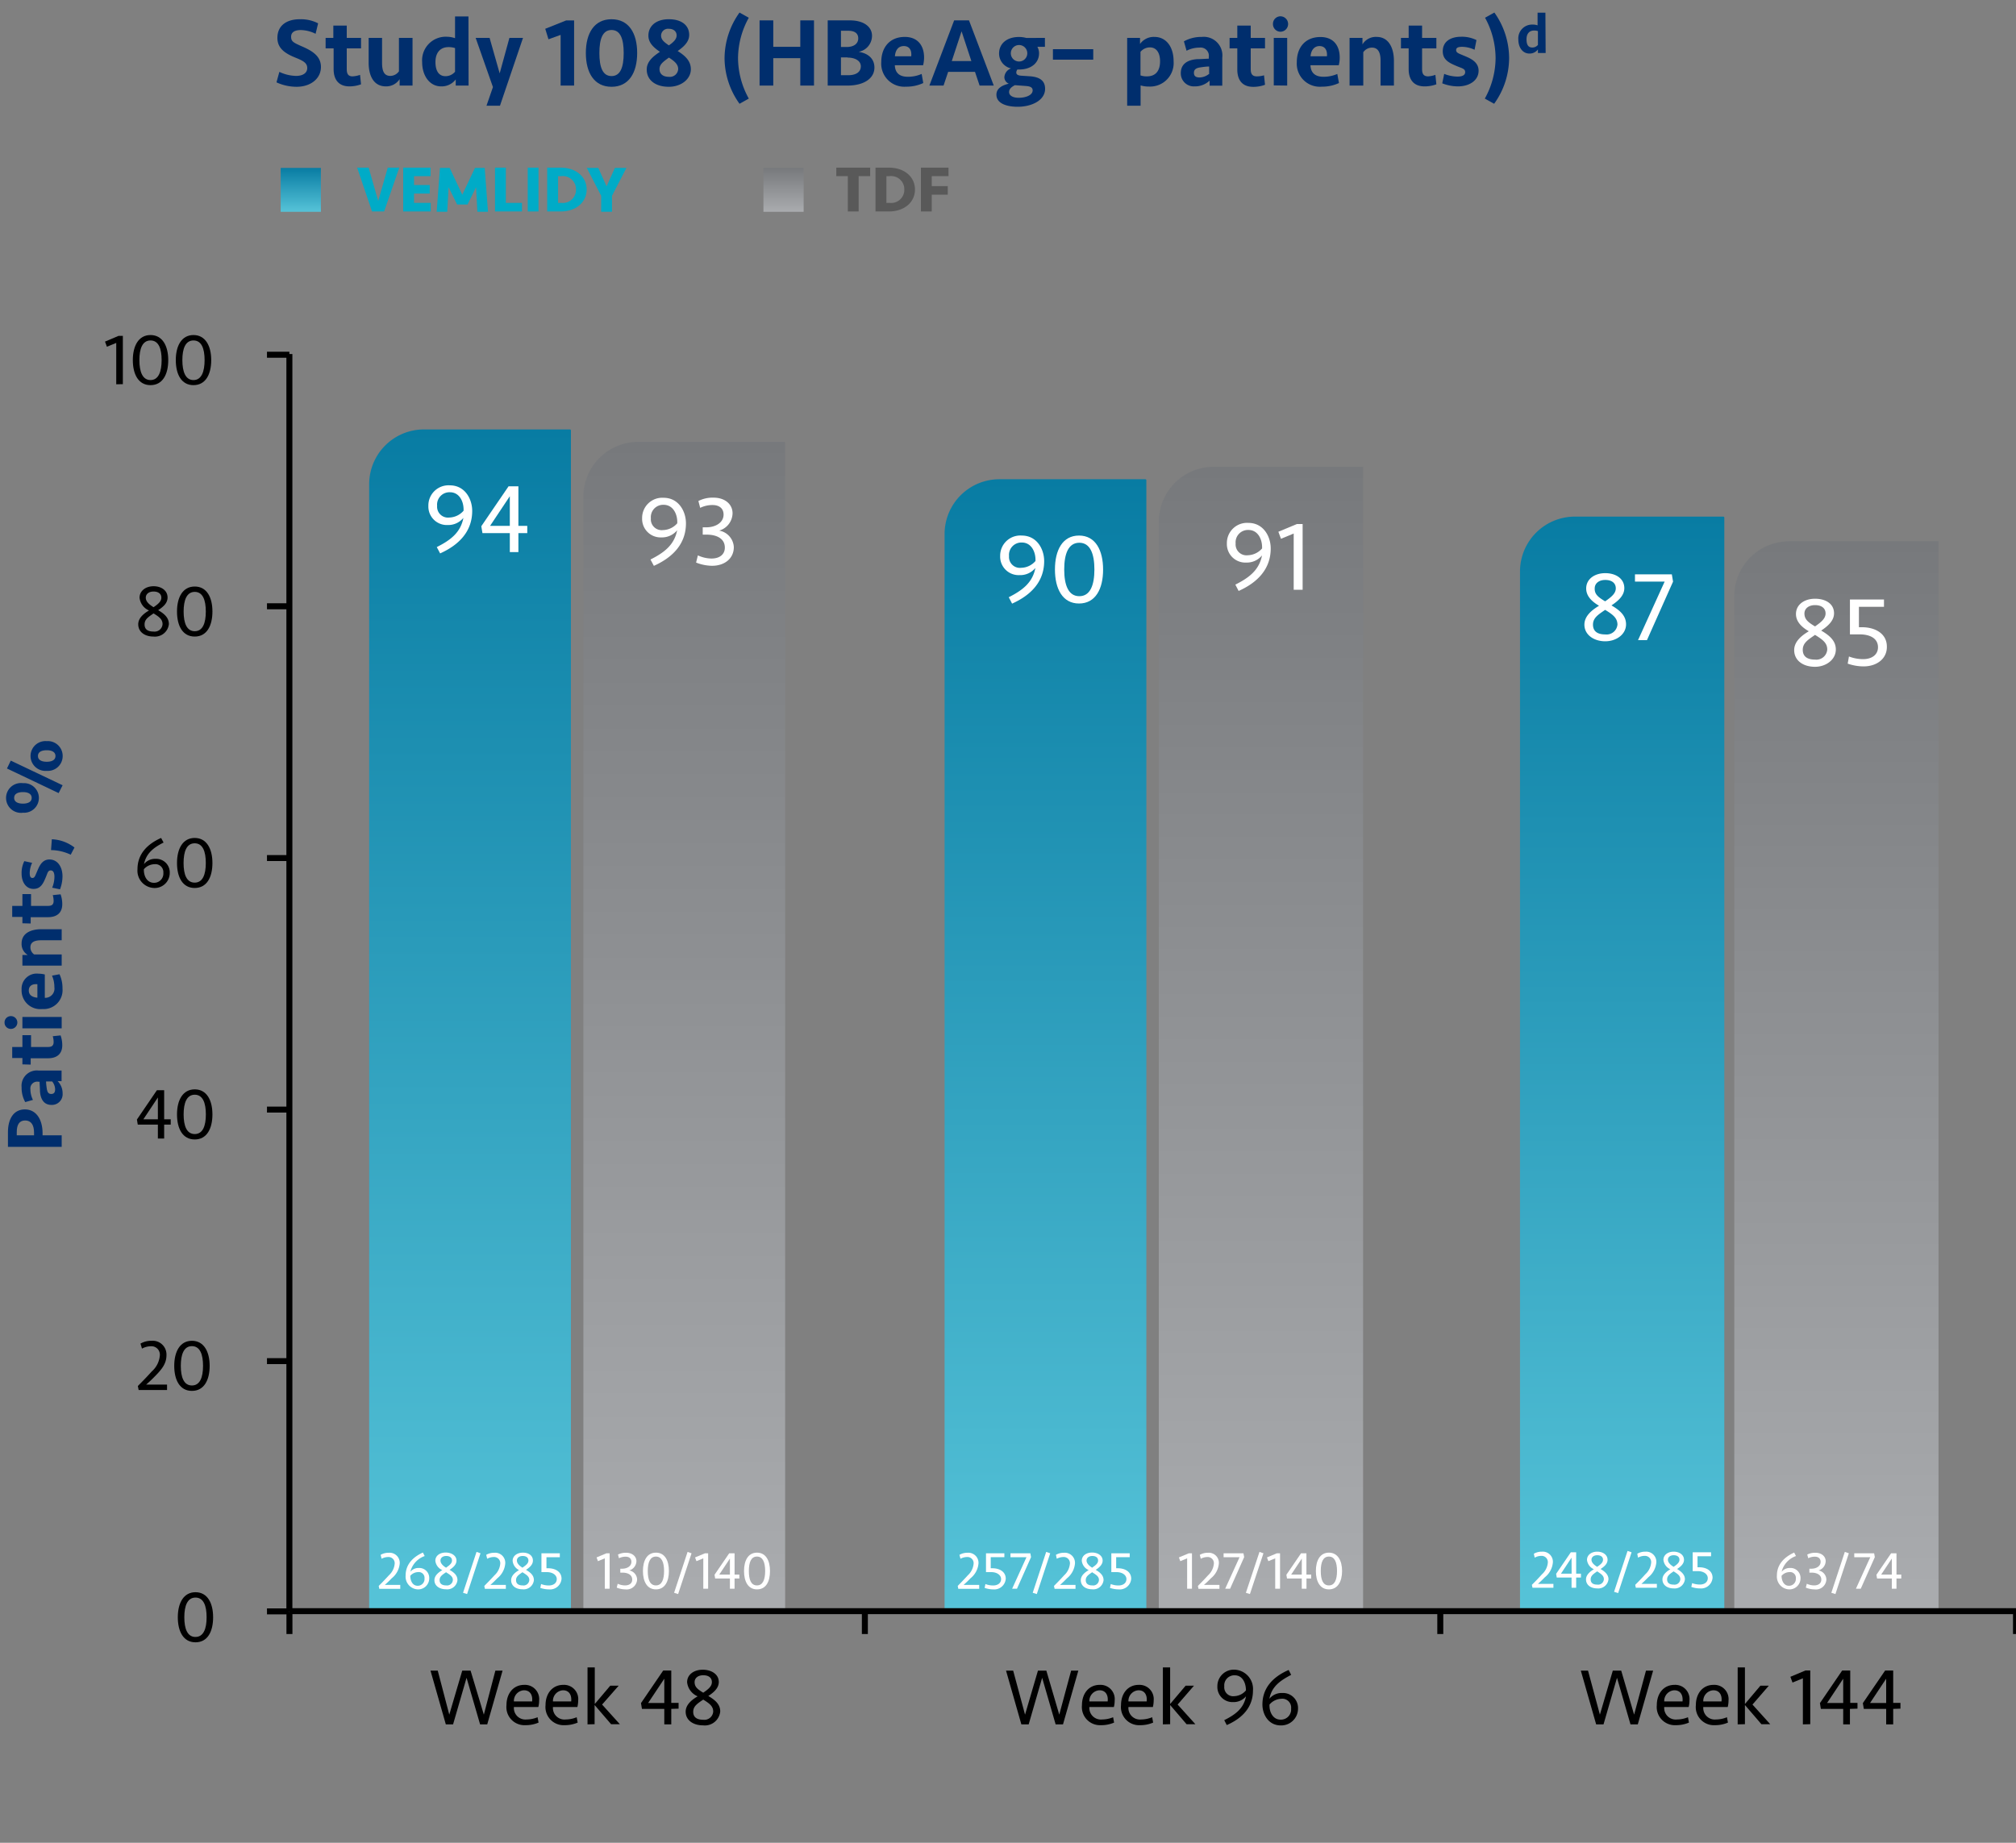 <svg id="Layer_1" data-name="Layer 1" xmlns="http://www.w3.org/2000/svg" xmlns:xlink="http://www.w3.org/1999/xlink" viewBox="0 0 350 320"><rect x="0" y="0" width="350" height="320" fill="#808080" stroke="none"/><defs><style>.cls-1{fill:url(#New_Gradient_Swatch_2);}.cls-2{fill:url(#New_Gradient_Swatch_2-2);}.cls-3{fill:url(#New_Gradient_Swatch_2-3);}.cls-4{fill:url(#New_Gradient_Swatch_1);}.cls-5{fill:url(#New_Gradient_Swatch_1-2);}.cls-6{fill:url(#New_Gradient_Swatch_1-3);}.cls-7{fill:none;stroke:#000;stroke-linejoin:round;stroke-width:1.04px;}.cls-8{fill:#fff;}.cls-9{fill:#002e6d;}.cls-10{fill:#00abc7;}.cls-11{fill:url(#New_Gradient_Swatch_2-4);}.cls-12{fill:url(#New_Gradient_Swatch_1-4);}.cls-13{fill:#595959;}</style><linearGradient id="New_Gradient_Swatch_2" x1="281.62" y1="279.78" x2="281.62" y2="89.71" gradientUnits="userSpaceOnUse"><stop offset="0" stop-color="#56c3d8"/><stop offset="1" stop-color="#087ca3"/></linearGradient><linearGradient id="New_Gradient_Swatch_2-2" x1="181.5" y1="279.78" x2="181.5" y2="83.22" xlink:href="#New_Gradient_Swatch_2"/><linearGradient id="New_Gradient_Swatch_2-3" x1="81.6" y1="279.78" x2="81.6" y2="74.57" xlink:href="#New_Gradient_Swatch_2"/><linearGradient id="New_Gradient_Swatch_1" x1="318.82" y1="279.78" x2="318.82" y2="94.03" gradientUnits="userSpaceOnUse"><stop offset="0" stop-color="#aaacaf"/><stop offset="1" stop-color="#77797c"/></linearGradient><linearGradient id="New_Gradient_Swatch_1-2" x1="218.91" y1="279.78" x2="218.91" y2="81.06" xlink:href="#New_Gradient_Swatch_1"/><linearGradient id="New_Gradient_Swatch_1-3" x1="118.79" y1="279.78" x2="118.79" y2="76.73" xlink:href="#New_Gradient_Swatch_1"/><linearGradient id="New_Gradient_Swatch_2-4" x1="52.23" y1="36.78" x2="52.23" y2="29.16" xlink:href="#New_Gradient_Swatch_2"/><linearGradient id="New_Gradient_Swatch_1-4" x1="136.03" y1="36.78" x2="136.03" y2="29.16" xlink:href="#New_Gradient_Swatch_1"/></defs><path class="cls-1" d="M273.42,89.71h25.76a.17.17,0,0,1,.18.17V279.61a.18.18,0,0,1-.18.17H264.06a.18.18,0,0,1-.17-.17V99.23A9.53,9.53,0,0,1,273.42,89.71Z"/><path class="cls-2" d="M173.51,83.22h25.34a.18.18,0,0,1,.17.17V279.61a.18.18,0,0,1-.17.17H164.16a.18.18,0,0,1-.17-.17V92.74A9.52,9.52,0,0,1,173.51,83.22Z"/><path class="cls-3" d="M73.61,74.57H98.94a.18.18,0,0,1,.18.17V279.61a.18.18,0,0,1-.18.17H64.26a.17.17,0,0,1-.17-.17V84.09A9.52,9.52,0,0,1,73.61,74.57Z"/><path class="cls-4" d="M310.61,94h25.94V279.78H301.09V103.55A9.52,9.52,0,0,1,310.61,94Z"/><path class="cls-5" d="M210.71,81.06h25.94V279.78H201.18V90.58A9.53,9.53,0,0,1,210.71,81.06Z"/><path class="cls-6" d="M110.8,76.73h25.34a.18.18,0,0,1,.17.17V279.61a.17.17,0,0,1-.17.17H101.45a.16.16,0,0,1-.17-.17V86.26A9.53,9.53,0,0,1,110.8,76.73Z"/><line class="cls-7" x1="50.24" y1="279.78" x2="50.24" y2="61.48"/><path class="cls-7" d="M46.35,61.6h3.89m-3.89,43.68h3.89M46.35,149h3.89m-3.89,43.68h3.89m-3.89,43.68h3.89m-3.89,43.46h3.89"/><line class="cls-7" x1="50.24" y1="279.78" x2="350" y2="279.78"/><path class="cls-7" d="M350,280v3.75M250.05,280v3.75M150.15,280v3.75M50.25,280v3.75"/><path class="cls-8" d="M75.83,95c2.31-1.16,4.13-2.48,4.62-5.07a3.38,3.38,0,0,1-2.72,1.24,3.21,3.21,0,0,1-3.36-3.33,3.5,3.5,0,0,1,3.72-3.56c2.62,0,3.89,2.35,3.89,4.44,0,3.53-2.25,5.89-5.57,7.38ZM78,89.87a3.4,3.4,0,0,0,2.48-1.18c.07-1.58-.72-3.21-2.36-3.21a2.15,2.15,0,0,0-2.23,2.35A1.89,1.89,0,0,0,78,89.87Z"/><path class="cls-8" d="M90,92.58v3.29H88.51V92.58H83.76l-.2-1.2,4.73-6.93H90v6.87h1.54v1.26Zm-1.49-6.41-3.43,5.15h3.43Z"/><path class="cls-8" d="M175.13,103.71c2.31-1.17,4.13-2.49,4.62-5.08A3.38,3.38,0,0,1,177,99.87a3.21,3.21,0,0,1-3.36-3.33A3.5,3.5,0,0,1,177.39,93c2.62,0,3.89,2.35,3.89,4.44,0,3.53-2.25,5.89-5.57,7.38Zm2.16-5.11a3.36,3.36,0,0,0,2.48-1.18c.07-1.58-.72-3.21-2.36-3.21a2.15,2.15,0,0,0-2.23,2.35A1.89,1.89,0,0,0,177.29,98.6Z"/><path class="cls-8" d="M187.33,104.8c-2.86,0-4.18-2.55-4.18-5.91S184.47,93,187.33,93s4.18,2.55,4.18,5.91S190.19,104.8,187.33,104.8ZM190,98.89c0-2.71-.72-4.64-2.62-4.64s-2.62,1.93-2.62,4.64.72,4.64,2.62,4.64S190,101.6,190,98.89Z"/><path class="cls-8" d="M282,102.13c0,1.31-1.08,2.23-2.23,3,1.44.84,2.53,1.76,2.53,3.29,0,1.74-1.69,2.94-3.61,2.94s-3.62-1.08-3.62-2.89c0-1.53,1.36-2.57,2.54-3.28-1.23-.72-2.23-1.66-2.23-3,0-1.65,1.48-2.66,3.31-2.66S282,100.47,282,102.13Zm-3.31,3.76c-1.18.82-2.13,1.38-2.13,2.58s.84,1.7,2.13,1.7a1.89,1.89,0,0,0,2.12-1.75C280.77,107.29,280,106.71,278.65,105.89Zm0-1.48c1-.7,1.83-1.33,1.83-2.24s-.68-1.46-1.83-1.46-1.83.64-1.83,1.46C276.82,103.18,277.45,103.69,278.65,104.41Z"/><path class="cls-8" d="M290.46,101l-4.53,10.16h-1.55L289,101h-5.15V99.74h6.4Z"/><path class="cls-8" d="M112.93,97.16c2.32-1.17,4.13-2.49,4.63-5.08a3.39,3.39,0,0,1-2.72,1.24A3.21,3.21,0,0,1,111.48,90a3.5,3.5,0,0,1,3.72-3.56c2.62,0,3.89,2.35,3.89,4.44,0,3.53-2.25,5.89-5.57,7.38Zm2.16-5.11a3.39,3.39,0,0,0,2.49-1.18c.07-1.58-.72-3.21-2.37-3.21A2.14,2.14,0,0,0,113,90,1.88,1.88,0,0,0,115.09,92.05Z"/><path class="cls-8" d="M123.61,98.25a7.76,7.76,0,0,1-2.76-.56l.31-1.25a5.73,5.73,0,0,0,2.35.55c1.54,0,2.33-.81,2.33-1.89,0-1.63-1.49-2.26-3.17-2.26H122V91.57h.62c1.64,0,3-.84,3-2.21,0-1.08-.76-1.66-1.92-1.66a4.81,4.81,0,0,0-2.14.49L121.25,87a5.37,5.37,0,0,1,2.64-.58c1.92,0,3.29,1.1,3.29,2.72a3.2,3.2,0,0,1-2.32,3A3.07,3.07,0,0,1,127.4,95C127.4,97,125.79,98.25,123.61,98.25Z"/><path class="cls-8" d="M214.47,101.52c2.31-1.16,4.13-2.48,4.63-5.07a3.41,3.41,0,0,1-2.73,1.24A3.21,3.21,0,0,1,213,94.36a3.5,3.5,0,0,1,3.72-3.56c2.62,0,3.89,2.34,3.89,4.44,0,3.53-2.24,5.89-5.57,7.38Zm2.16-5.1a3.4,3.4,0,0,0,2.48-1.18c.07-1.58-.72-3.21-2.36-3.21a2.15,2.15,0,0,0-2.23,2.35A1.89,1.89,0,0,0,216.63,96.42Z"/><path class="cls-8" d="M224.6,102.41V92.65l-2.21.91-.45-1.22L225.15,91h1v11.41Z"/><path class="cls-8" d="M318.41,106.5c0,1.3-1.08,2.23-2.23,3,1.44.84,2.54,1.77,2.54,3.29,0,1.75-1.7,3-3.61,3-2.06,0-3.62-1.08-3.62-2.9,0-1.52,1.35-2.57,2.54-3.27-1.24-.72-2.23-1.66-2.23-3,0-1.64,1.47-2.65,3.31-2.65S318.41,104.84,318.41,106.5Zm-3.3,3.75c-1.19.83-2.13,1.39-2.13,2.59s.84,1.7,2.13,1.7a1.89,1.89,0,0,0,2.12-1.75C317.23,111.66,316.46,111.08,315.11,110.25Zm0-1.47c1-.7,1.83-1.34,1.83-2.25s-.69-1.45-1.83-1.45-1.84.63-1.84,1.45C313.27,107.55,313.91,108.06,315.11,108.78Z"/><path class="cls-8" d="M323.54,115.72a8.41,8.41,0,0,1-2.76-.48L321,114a6.83,6.83,0,0,0,2.47.46c1.49,0,2.57-.76,2.57-2.06,0-1.52-1.34-2.24-3.19-2.24h-1.68V104.1h5.91v1.27h-4.35v3.55h.55c2.21,0,4.3,1.06,4.3,3.37C327.62,114.35,325.87,115.72,323.54,115.72Z"/><path d="M33.94,285.19c-2.1,0-3.07-1.88-3.07-4.35s1-4.35,3.07-4.35S37,278.37,37,280.84,36.05,285.19,33.94,285.19Zm1.93-4.35c0-2-.53-3.42-1.93-3.42S32,278.85,32,280.84s.53,3.42,1.93,3.42S35.87,282.83,35.87,280.84Z"/><path d="M24.39,233.32a3.71,3.71,0,0,1,1.92-.49,2.39,2.39,0,0,1,2.59,2.5c0,1.41-.74,2.37-1.89,3.55-.64.66-1,1-1.64,1.56H29v.94H24.07l-.14-.7c.95-.94,1.72-1.75,2.41-2.52a4.16,4.16,0,0,0,1.41-2.78,1.46,1.46,0,0,0-1.55-1.6,3.29,3.29,0,0,0-1.55.41Z"/><path d="M33.32,241.53c-2.1,0-3.07-1.88-3.07-4.35s1-4.35,3.07-4.35,3.08,1.88,3.08,4.35S35.43,241.53,33.32,241.53Zm1.93-4.35c0-2-.53-3.42-1.93-3.42s-1.93,1.43-1.93,3.42.53,3.41,1.93,3.41S35.25,239.17,35.25,237.18Z"/><path d="M28.5,195.29v2.42H27.41v-2.42H23.92l-.15-.88,3.47-5.09H28.5v5.05h1.14v.92Zm-1.09-4.71-2.52,3.79h2.52Z"/><path d="M33.81,197.87c-2.11,0-3.08-1.88-3.08-4.35s1-4.35,3.08-4.35,3.07,1.88,3.07,4.35S35.91,197.87,33.81,197.87Zm1.93-4.35c0-2-.53-3.42-1.93-3.42s-1.93,1.43-1.93,3.42.53,3.41,1.93,3.41S35.74,195.51,35.74,193.52Z"/><path d="M28.4,146.31c-1.7.86-3,1.83-3.4,3.74a2.47,2.47,0,0,1,2-.91,2.35,2.35,0,0,1,2.47,2.44,2.61,2.61,0,0,1-2.74,2.62,3,3,0,0,1-2.86-3.26c0-2.6,1.65-4.34,4.1-5.43Zm-1.59,3.76a2.54,2.54,0,0,0-1.83.87c-.05,1.16.53,2.36,1.74,2.36a1.6,1.6,0,0,0,1.64-1.73A1.39,1.39,0,0,0,26.81,150.07Z"/><path d="M33.8,154.2c-2.1,0-3.07-1.87-3.07-4.34s1-4.35,3.07-4.35,3.08,1.88,3.08,4.35S35.91,154.2,33.8,154.2Zm1.93-4.34c0-2-.53-3.42-1.93-3.42s-1.93,1.42-1.93,3.42.53,3.41,1.93,3.41S35.73,151.85,35.73,149.86Z"/><path d="M29.09,103.76c0,1-.79,1.64-1.63,2.2,1.05.61,1.86,1.29,1.86,2.42a2.43,2.43,0,0,1-2.66,2.16c-1.51,0-2.66-.79-2.66-2.13,0-1.12,1-1.89,1.87-2.4a2.71,2.71,0,0,1-1.64-2.21c0-1.21,1.08-2,2.43-2S29.09,102.54,29.09,103.76Zm-2.43,2.76c-.87.61-1.56,1-1.56,1.91s.62,1.24,1.56,1.24a1.38,1.38,0,0,0,1.56-1.28C28.22,107.56,27.66,107.13,26.66,106.52Zm0-1.08c.77-.52,1.35-1,1.35-1.65s-.5-1.07-1.35-1.07-1.35.46-1.35,1.07S25.78,104.91,26.66,105.44Z"/><path d="M33.81,110.54c-2.11,0-3.08-1.87-3.08-4.35s1-4.34,3.08-4.34,3.07,1.87,3.07,4.34S35.91,110.54,33.81,110.54Zm1.92-4.35c0-2-.53-3.41-1.92-3.41s-1.93,1.42-1.93,3.41.53,3.42,1.93,3.42S35.73,108.19,35.73,106.19Z"/><path d="M20.18,66.73V59.55l-1.62.66-.33-.89,2.36-1h.74v8.39Z"/><path d="M26.13,66.88c-2.1,0-3.07-1.88-3.07-4.35s1-4.35,3.07-4.35,3.08,1.88,3.08,4.35S28.24,66.88,26.13,66.88Zm1.93-4.35c0-2-.53-3.41-1.93-3.41s-1.93,1.42-1.93,3.41S24.73,66,26.13,66,28.06,64.52,28.06,62.53Z"/><path d="M33.59,66.88c-2.1,0-3.07-1.88-3.07-4.35s1-4.35,3.07-4.35,3.08,1.88,3.08,4.35S35.7,66.88,33.59,66.88Zm1.93-4.35c0-2-.53-3.41-1.93-3.41s-1.93,1.42-1.93,3.41S32.19,66,33.59,66,35.52,64.52,35.52,62.53Z"/><path d="M84,297.75,86,290.11h1.25l-2.66,9.33H83.35L81,291.35l-2.34,8.09H77.4l-2.66-9.33H76L78,297.75l2.25-7.64h1.45Z"/><path d="M93.6,295.3a4.54,4.54,0,0,1-.14,1.13H89.22a2,2,0,0,0,2.19,2.16,5.08,5.08,0,0,0,1.92-.39l.17.93a5.6,5.6,0,0,1-2.27.45,3.14,3.14,0,0,1-3.3-3.47c0-2,1.16-3.53,3.08-3.53A2.47,2.47,0,0,1,93.6,295.3Zm-4.38.16h3.16c.13-1-.28-1.94-1.41-1.94A1.84,1.84,0,0,0,89.22,295.46Z"/><path d="M100.38,295.3a5.06,5.06,0,0,1-.14,1.13H96a2,2,0,0,0,2.2,2.16,5.12,5.12,0,0,0,1.92-.39l.17.93a5.63,5.63,0,0,1-2.27.45,3.15,3.15,0,0,1-3.31-3.47c0-2,1.17-3.53,3.08-3.53A2.47,2.47,0,0,1,100.38,295.3Zm-4.39.16h3.17c.12-1-.28-1.94-1.42-1.94A1.85,1.85,0,0,0,96,295.46Z"/><path d="M102,299.44v-9.89h1.26v6.35l2.69-3.18h1.46L104.53,296l3.08,3.41h-1.52l-2.86-3.33v3.33Z"/><path d="M116.54,296.75v2.69h-1.21v-2.69h-3.88l-.17-1,3.86-5.66h1.4v5.62h1.27v1Zm-1.21-5.24-2.81,4.22h2.81Z"/><path d="M124.79,292.08c0,1.06-.88,1.82-1.82,2.43,1.18.69,2.07,1.44,2.07,2.69a2.69,2.69,0,0,1-3,2.41c-1.68,0-3-.88-3-2.37,0-1.24,1.11-2.1,2.08-2.67a3,3,0,0,1-1.83-2.45c0-1.35,1.21-2.17,2.71-2.17S124.79,290.72,124.79,292.08Zm-2.7,3.06c-1,.68-1.74,1.14-1.74,2.12s.69,1.38,1.74,1.38a1.54,1.54,0,0,0,1.73-1.42C123.82,296.29,123.19,295.82,122.09,295.14Zm0-1.2c.85-.58,1.5-1.09,1.5-1.84s-.56-1.19-1.5-1.19-1.5.52-1.5,1.19C120.59,292.93,121.11,293.35,122.09,293.94Z"/><path d="M183.9,297.75l2.06-7.64h1.25l-2.66,9.33h-1.28l-2.34-8.09-2.34,8.09h-1.27l-2.66-9.33h1.24l2.06,7.64,2.24-7.64h1.46Z"/><path d="M193.52,295.3a4.54,4.54,0,0,1-.14,1.13h-4.25a2,2,0,0,0,2.2,2.16,5.08,5.08,0,0,0,1.92-.39l.17.93a5.6,5.6,0,0,1-2.27.45,3.15,3.15,0,0,1-3.31-3.47c0-2,1.17-3.53,3.09-3.53A2.47,2.47,0,0,1,193.52,295.3Zm-4.39.16h3.17c.13-1-.28-1.94-1.42-1.94A1.85,1.85,0,0,0,189.13,295.46Z"/><path d="M200.29,295.3a4.54,4.54,0,0,1-.14,1.13h-4.24a2,2,0,0,0,2.2,2.16,5.12,5.12,0,0,0,1.92-.39l.17.93a5.63,5.63,0,0,1-2.27.45,3.15,3.15,0,0,1-3.31-3.47c0-2,1.16-3.53,3.08-3.53A2.47,2.47,0,0,1,200.29,295.3Zm-4.38.16h3.16c.13-1-.28-1.94-1.41-1.94A1.85,1.85,0,0,0,195.91,295.46Z"/><path d="M201.89,299.44v-9.89h1.26v6.35l2.69-3.18h1.45L204.45,296l3.08,3.41H206l-2.85-3.33v3.33Z"/><path d="M212.54,298.71c1.89-.95,3.38-2,3.78-4.14a2.79,2.79,0,0,1-2.22,1,2.62,2.62,0,0,1-2.75-2.72,2.86,2.86,0,0,1,3-2.91,3.35,3.35,0,0,1,3.18,3.62c0,2.89-1.84,4.82-4.55,6Zm1.77-4.17a2.76,2.76,0,0,0,2-1c0-1.28-.59-2.62-1.94-2.62a1.75,1.75,0,0,0-1.82,1.92A1.55,1.55,0,0,0,214.31,294.54Z"/><path d="M224.16,290.84c-1.89,1-3.37,2-3.78,4.15a2.75,2.75,0,0,1,2.23-1,2.61,2.61,0,0,1,2.74,2.72,2.91,2.91,0,0,1-3,2.91c-2.14,0-3.18-1.92-3.18-3.63,0-2.88,1.84-4.82,4.56-6ZM222.4,295a2.81,2.81,0,0,0-2,1c-.06,1.29.59,2.62,1.93,2.62a1.77,1.77,0,0,0,1.82-1.92A1.54,1.54,0,0,0,222.4,295Z"/><path d="M283.7,297.75l2.06-7.64H287l-2.66,9.33h-1.27l-2.34-8.09-2.34,8.09h-1.28l-2.66-9.33h1.25l2.06,7.64,2.24-7.64h1.46Z"/><path d="M293.31,295.3a4.54,4.54,0,0,1-.14,1.13h-4.24a2,2,0,0,0,2.2,2.16,5.12,5.12,0,0,0,1.92-.39l.17.93a5.63,5.63,0,0,1-2.27.45,3.15,3.15,0,0,1-3.31-3.47c0-2,1.16-3.53,3.08-3.53A2.47,2.47,0,0,1,293.31,295.3Zm-4.38.16h3.17c.12-1-.28-1.94-1.42-1.94A1.85,1.85,0,0,0,288.93,295.46Z"/><path d="M300.09,295.3a4.54,4.54,0,0,1-.14,1.13h-4.24a2,2,0,0,0,2.19,2.16,5.08,5.08,0,0,0,1.92-.39l.17.93a5.6,5.6,0,0,1-2.27.45,3.14,3.14,0,0,1-3.3-3.47c0-2,1.16-3.53,3.08-3.53A2.47,2.47,0,0,1,300.09,295.3Zm-4.38.16h3.16c.13-1-.28-1.94-1.41-1.94A1.84,1.84,0,0,0,295.71,295.46Z"/><path d="M301.68,299.44v-9.89h1.26v6.35l2.69-3.18h1.46L304.25,296l3.08,3.41H305.8l-2.86-3.33v3.33Z"/><path d="M313,299.44v-8l-1.8.74-.37-1,2.62-1.1h.83v9.33Z"/><path d="M321.17,296.75v2.69H320v-2.69h-3.88l-.16-1,3.86-5.66h1.4v5.62h1.26v1ZM320,291.51l-2.8,4.22H320Z"/><path d="M328.68,296.75v2.69h-1.22v-2.69h-3.88l-.17-1,3.87-5.66h1.4v5.62h1.26v1Zm-1.22-5.24-2.8,4.22h2.8Z"/><path class="cls-8" d="M66.08,270a2.78,2.78,0,0,1,1.42-.36,1.76,1.76,0,0,1,1.9,1.83,3.69,3.69,0,0,1-1.39,2.6c-.47.49-.76.76-1.2,1.15h2.68v.68H65.85l-.1-.5c.7-.7,1.26-1.29,1.77-1.85a3.09,3.09,0,0,0,1-2,1.07,1.07,0,0,0-1.13-1.17,2.42,2.42,0,0,0-1.14.3Z"/><path class="cls-8" d="M73.73,270.21a3.89,3.89,0,0,0-2.49,2.73,1.83,1.83,0,0,1,1.47-.66,1.73,1.73,0,0,1,1.81,1.79,1.92,1.92,0,0,1-2,1.93,2.22,2.22,0,0,1-2.1-2.4c0-1.9,1.21-3.18,3-4ZM72.57,273a1.85,1.85,0,0,0-1.34.64c0,.85.39,1.73,1.27,1.73a1.17,1.17,0,0,0,1.2-1.27A1,1,0,0,0,72.57,273Z"/><path class="cls-8" d="M79.25,271c0,.7-.58,1.2-1.2,1.61.78.45,1.37.95,1.37,1.78a1.78,1.78,0,0,1-2,1.59c-1.11,0-2-.59-2-1.57,0-.82.73-1.38,1.37-1.76a2,2,0,0,1-1.21-1.62c0-.89.8-1.43,1.79-1.43S79.25,270.12,79.25,271Zm-1.78,2c-.64.44-1.15.74-1.15,1.39s.46.92,1.15.92a1,1,0,0,0,1.15-.95C78.62,273.8,78.2,273.49,77.47,273.05Zm0-.8c.56-.38,1-.72,1-1.21s-.37-.79-1-.79-1,.35-1,.79S76.82,271.86,77.47,272.25Z"/><path class="cls-8" d="M82.73,269.49l.69.24-2.33,7.08-.7-.22Z"/><path class="cls-8" d="M84.41,270a2.78,2.78,0,0,1,1.42-.36,1.75,1.75,0,0,1,1.89,1.83,3.67,3.67,0,0,1-1.38,2.6c-.47.49-.76.76-1.2,1.15h2.68v.68H84.18l-.1-.5c.69-.7,1.26-1.29,1.77-1.85a3.09,3.09,0,0,0,1-2,1.07,1.07,0,0,0-1.13-1.17,2.42,2.42,0,0,0-1.14.3Z"/><path class="cls-8" d="M92.52,271c0,.7-.58,1.2-1.2,1.61.78.45,1.37.95,1.37,1.78a1.78,1.78,0,0,1-2,1.59c-1.11,0-1.95-.59-1.95-1.57,0-.82.73-1.38,1.37-1.76A2,2,0,0,1,89,271.05c0-.89.8-1.43,1.79-1.43S92.52,270.12,92.52,271Zm-1.78,2c-.64.44-1.15.74-1.15,1.39s.46.92,1.15.92a1,1,0,0,0,1.15-.95C91.89,273.8,91.47,273.49,90.74,273.05Zm0-.8c.56-.38,1-.72,1-1.21s-.37-.79-1-.79-1,.35-1,.79S90.09,271.86,90.74,272.25Z"/><path class="cls-8" d="M95.29,276a4.67,4.67,0,0,1-1.49-.26l.14-.67a3.62,3.62,0,0,0,1.33.25c.81,0,1.39-.41,1.39-1.11S95.94,273,94.94,273H94v-3.27h3.19v.68H94.87v1.92h.3c1.19,0,2.32.57,2.32,1.82A2,2,0,0,1,95.29,276Z"/><path class="cls-8" d="M166.57,270a2.76,2.76,0,0,1,1.41-.36,1.76,1.76,0,0,1,1.9,1.83,3.69,3.69,0,0,1-1.39,2.6c-.47.49-.76.76-1.2,1.15H170v.68h-3.63l-.1-.5c.69-.7,1.25-1.29,1.76-1.85a3.11,3.11,0,0,0,1-2,1.07,1.07,0,0,0-1.14-1.17,2.42,2.42,0,0,0-1.14.3Z"/><path class="cls-8" d="M172.43,276a4.67,4.67,0,0,1-1.49-.26l.14-.67a3.62,3.62,0,0,0,1.33.25c.81,0,1.39-.41,1.39-1.11s-.72-1.21-1.72-1.21h-.9v-3.27h3.19v.68H172v1.92h.29c1.2,0,2.32.57,2.32,1.82A2,2,0,0,1,172.43,276Z"/><path class="cls-8" d="M179,270.4l-2.44,5.48h-.84l2.49-5.47h-2.78v-.68h3.45Z"/><path class="cls-8" d="M181.63,269.49l.7.24L180,276.81l-.71-.22Z"/><path class="cls-8" d="M183.32,270a2.74,2.74,0,0,1,1.41-.36,1.76,1.76,0,0,1,1.9,1.83,3.69,3.69,0,0,1-1.39,2.6c-.47.49-.76.76-1.2,1.15h2.68v.68h-3.63l-.11-.5c.7-.7,1.26-1.29,1.77-1.85a3.11,3.11,0,0,0,1-2,1.07,1.07,0,0,0-1.14-1.17,2.42,2.42,0,0,0-1.14.3Z"/><path class="cls-8" d="M191.43,271c0,.7-.59,1.2-1.2,1.61.77.45,1.36.95,1.36,1.78a1.78,1.78,0,0,1-2,1.59c-1.11,0-1.95-.59-1.95-1.57,0-.82.73-1.38,1.37-1.76a2,2,0,0,1-1.2-1.62c0-.89.79-1.43,1.78-1.43S191.43,270.12,191.43,271Zm-1.79,2c-.63.44-1.14.74-1.14,1.39s.45.92,1.14.92a1,1,0,0,0,1.15-.95C190.79,273.8,190.37,273.49,189.64,273.05Zm0-.8c.57-.38,1-.72,1-1.21s-.37-.79-1-.79-1,.35-1,.79S189,271.86,189.64,272.25Z"/><path class="cls-8" d="M194.19,276a4.72,4.72,0,0,1-1.49-.26l.14-.67a3.62,3.62,0,0,0,1.33.25c.81,0,1.39-.41,1.39-1.11s-.72-1.21-1.72-1.21h-.9v-3.27h3.19v.68h-2.35v1.92h.29c1.2,0,2.32.57,2.32,1.82A2,2,0,0,1,194.19,276Z"/><path class="cls-8" d="M266.29,269.81a2.74,2.74,0,0,1,1.41-.36,1.76,1.76,0,0,1,1.9,1.83,3.69,3.69,0,0,1-1.39,2.61c-.47.48-.76.76-1.2,1.15h2.68v.68h-3.63l-.11-.51c.7-.69,1.26-1.28,1.77-1.85a3.06,3.06,0,0,0,1-2,1.08,1.08,0,0,0-1.14-1.18,2.32,2.32,0,0,0-1.14.31Z"/><path class="cls-8" d="M273.64,273.94v1.78h-.8v-1.78h-2.57l-.11-.64,2.55-3.74h.93v3.71h.83v.67Zm-.8-3.45L271,273.27h1.85Z"/><path class="cls-8" d="M279.09,270.86c0,.7-.59,1.2-1.21,1.6.78.46,1.37,1,1.37,1.78a1.78,1.78,0,0,1-1.95,1.59c-1.11,0-1.95-.58-1.95-1.56,0-.82.73-1.39,1.37-1.77a2,2,0,0,1-1.2-1.62c0-.88.79-1.43,1.78-1.43S279.09,270,279.09,270.86Zm-1.79,2c-.64.45-1.14.75-1.14,1.4s.45.91,1.14.91a1,1,0,0,0,1.15-.94C278.45,273.64,278,273.33,277.3,272.88Zm0-.79c.57-.38,1-.73,1-1.22s-.37-.78-1-.78-1,.34-1,.78S276.65,271.7,277.3,272.09Z"/><path class="cls-8" d="M282.56,269.32l.7.24-2.33,7.08-.71-.22Z"/><path class="cls-8" d="M284.25,269.81a2.74,2.74,0,0,1,1.41-.36,1.76,1.76,0,0,1,1.9,1.83,3.69,3.69,0,0,1-1.39,2.61c-.47.48-.76.76-1.2,1.15h2.68v.68H284l-.11-.51c.7-.69,1.26-1.28,1.77-1.85a3.06,3.06,0,0,0,1-2,1.08,1.08,0,0,0-1.14-1.18,2.32,2.32,0,0,0-1.14.31Z"/><path class="cls-8" d="M292.36,270.86c0,.7-.58,1.2-1.2,1.6.77.46,1.36,1,1.36,1.78a1.78,1.78,0,0,1-1.95,1.59c-1.11,0-1.95-.58-1.95-1.56,0-.82.73-1.39,1.37-1.77a2,2,0,0,1-1.2-1.62c0-.88.79-1.43,1.78-1.43S292.36,270,292.36,270.86Zm-1.79,2c-.64.45-1.14.75-1.14,1.4s.45.91,1.14.91a1,1,0,0,0,1.15-.94C291.72,273.64,291.3,273.33,290.57,272.88Zm0-.79c.57-.38,1-.73,1-1.22s-.37-.78-1-.78-1,.34-1,.78S289.93,271.7,290.57,272.09Z"/><path class="cls-8" d="M295.12,275.83a4.41,4.41,0,0,1-1.49-.26l.14-.66a3.84,3.84,0,0,0,1.33.25c.81,0,1.39-.41,1.39-1.11s-.72-1.22-1.72-1.22h-.9v-3.27h3.19v.69h-2.35v1.91H295c1.2,0,2.32.57,2.32,1.82A2,2,0,0,1,295.12,275.83Z"/><path class="cls-8" d="M105,275.88v-5.27l-1.19.49-.24-.65,1.72-.72h.55v6.15Z"/><path class="cls-8" d="M108.56,276a4,4,0,0,1-1.49-.31l.17-.67a3.09,3.09,0,0,0,1.26.29c.84,0,1.26-.43,1.26-1,0-.87-.8-1.22-1.71-1.22h-.36v-.68H108c.89,0,1.62-.45,1.62-1.19,0-.59-.4-.9-1-.9a2.57,2.57,0,0,0-1.16.27l-.17-.64a3,3,0,0,1,1.43-.31c1,0,1.77.59,1.77,1.47a1.74,1.74,0,0,1-1.24,1.6,1.65,1.65,0,0,1,1.36,1.57A1.82,1.82,0,0,1,108.56,276Z"/><path class="cls-8" d="M113.88,276c-1.55,0-2.26-1.38-2.26-3.19s.71-3.19,2.26-3.19,2.25,1.37,2.25,3.19S115.42,276,113.88,276Zm1.41-3.19c0-1.47-.39-2.51-1.41-2.51s-1.42,1-1.42,2.51.39,2.5,1.42,2.5S115.29,274.27,115.29,272.81Z"/><path class="cls-8" d="M119.37,269.49l.69.24-2.33,7.08-.7-.22Z"/><path class="cls-8" d="M122.1,275.88v-5.27l-1.19.49-.24-.65,1.73-.72h.54v6.15Z"/><path class="cls-8" d="M127.53,274.11v1.77h-.81v-1.77h-2.56l-.11-.65,2.55-3.73h.93v3.7h.83v.68Zm-.81-3.46-1.85,2.78h1.85Z"/><path class="cls-8" d="M131.42,276c-1.54,0-2.25-1.38-2.25-3.19s.71-3.19,2.25-3.19,2.26,1.37,2.26,3.19S133,276,131.42,276Zm1.42-3.19c0-1.47-.39-2.51-1.42-2.51s-1.41,1-1.41,2.51.38,2.5,1.41,2.5S132.84,274.27,132.84,272.81Z"/><path class="cls-8" d="M206.1,275.88v-5.27l-1.19.49-.24-.65,1.73-.72h.54v6.15Z"/><path class="cls-8" d="M208.3,270a2.78,2.78,0,0,1,1.42-.36,1.75,1.75,0,0,1,1.89,1.83,3.67,3.67,0,0,1-1.38,2.6c-.48.49-.76.76-1.21,1.15h2.69v.68h-3.64l-.1-.5c.69-.7,1.26-1.29,1.77-1.85a3.14,3.14,0,0,0,1-2,1.07,1.07,0,0,0-1.14-1.17,2.42,2.42,0,0,0-1.13.3Z"/><path class="cls-8" d="M216,270.4l-2.44,5.48h-.85l2.49-5.47h-2.77v-.68h3.45Z"/><path class="cls-8" d="M218.66,269.49l.69.24L217,276.81l-.7-.22Z"/><path class="cls-8" d="M221.39,275.88v-5.27l-1.19.49-.24-.65,1.72-.72h.55v6.15Z"/><path class="cls-8" d="M226.82,274.11v1.77H226v-1.77h-2.56l-.11-.65,2.55-3.73h.93v3.7h.83v.68Zm-.81-3.46-1.85,2.78H226Z"/><path class="cls-8" d="M230.71,276c-1.54,0-2.26-1.38-2.26-3.19s.72-3.19,2.26-3.19S233,271,233,272.81,232.25,276,230.71,276Zm1.41-3.19c0-1.47-.38-2.51-1.41-2.51s-1.41,1-1.41,2.51.38,2.5,1.41,2.5S232.12,274.27,232.12,272.81Z"/><path class="cls-8" d="M311.8,270.21a3.89,3.89,0,0,0-2.49,2.73,1.83,1.83,0,0,1,1.47-.66,1.73,1.73,0,0,1,1.81,1.79,1.92,1.92,0,0,1-2,1.93,2.22,2.22,0,0,1-2.1-2.4c0-1.9,1.22-3.18,3-4ZM310.64,273a1.85,1.85,0,0,0-1.34.64c0,.85.39,1.73,1.27,1.73a1.18,1.18,0,0,0,1.21-1.27A1,1,0,0,0,310.64,273Z"/><path class="cls-8" d="M315,276a4,4,0,0,1-1.49-.31l.17-.67a3.09,3.09,0,0,0,1.26.29c.83,0,1.26-.43,1.26-1,0-.87-.8-1.22-1.71-1.22h-.36v-.68h.33c.89,0,1.62-.45,1.62-1.19,0-.59-.41-.9-1-.9a2.53,2.53,0,0,0-1.15.27l-.17-.64a3,3,0,0,1,1.43-.31c1,0,1.77.59,1.77,1.47a1.73,1.73,0,0,1-1.25,1.6,1.65,1.65,0,0,1,1.37,1.57A1.82,1.82,0,0,1,315,276Z"/><path class="cls-8" d="M320.28,269.49l.7.24-2.33,7.08-.71-.22Z"/><path class="cls-8" d="M325.49,270.4l-2.44,5.48h-.84l2.49-5.47h-2.78v-.68h3.45Z"/><path class="cls-8" d="M329.25,274.11v1.77h-.81v-1.77h-2.56l-.11-.65,2.55-3.73h.93v3.7h.83v.68Zm-.81-3.46-1.85,2.78h1.85Z"/><path class="cls-9" d="M7.39,196.77v.38h3.32v2H1.38v-2.55c0-2.24.94-3.95,2.94-3.95S7.39,194.45,7.39,196.77Zm-4.48-.19v.57h3v-.48c0-1.3-.5-2.1-1.54-2.1S2.91,195.34,2.91,196.58Z"/><path class="cls-9" d="M10,187.73a3,3,0,0,1,.87,2.14,1.86,1.86,0,0,1-1.93,2c-1.25,0-1.89-.89-2-2.35,0-.56-.06-1.19-.07-1.68H6.62a1.18,1.18,0,0,0-1.34,1.33A4.14,4.14,0,0,0,5.72,191l-1.34.38a5.1,5.1,0,0,1-.63-2.57,2.66,2.66,0,0,1,2.94-2.91h4v1.85Zm-.92.07H8c0,.39.07.87.12,1.24.09.57.27.93.77.93s.68-.31.68-.8A2.23,2.23,0,0,0,9.06,187.8Z"/><path class="cls-9" d="M3.89,184.83v-1.1H2.12v-1.92H3.89v-2.05h1.5v2.05H8.31c.64,0,1-.19,1-.87a3.53,3.53,0,0,0-.15-1l1.36-.14a5.14,5.14,0,0,1,.29,1.7c0,1.64-1.08,2.27-2.48,2.27h-3v1.1Z"/><path class="cls-9" d="M.79,177.57a1.09,1.09,0,0,1,1.11-1.12,1.11,1.11,0,1,1,0,2.22A1.08,1.08,0,0,1,.79,177.57Zm9.92,1H3.89V176.6h6.82Z"/><path class="cls-9" d="M6.69,169.08a4.78,4.78,0,0,1,1.09.14v4.05a1.6,1.6,0,0,0,1.66-1.85,4.94,4.94,0,0,0-.41-2l1.3-.24a5.66,5.66,0,0,1,.52,2.48,3.28,3.28,0,0,1-3.52,3.56,3.24,3.24,0,0,1-3.58-3.36A2.63,2.63,0,0,1,6.69,169.08Zm-.2,4.17v-2.34C5.63,170.83,5,171.18,5,172S5.65,173.18,6.49,173.25Z"/><path class="cls-9" d="M10.71,167.68H3.89v-1.85h.92a2.21,2.21,0,0,1-1.06-2c0-1.77,1.61-2.47,3.42-2.47h3.54v1.92H7.15c-1.22,0-1.87.36-1.87,1.23a1.5,1.5,0,0,0,.65,1.23h4.78Z"/><path class="cls-9" d="M3.89,160.33v-1.1H2.12v-1.92H3.89v-2.05h1.5v2.05H8.31c.64,0,1-.18,1-.87a3.53,3.53,0,0,0-.15-1l1.36-.14a5.14,5.14,0,0,1,.29,1.7c0,1.64-1.08,2.27-2.48,2.27h-3v1.1Z"/><path class="cls-9" d="M10.85,152.18a6.43,6.43,0,0,1-.43,2.25l-1.36-.28a5.08,5.08,0,0,0,.39-1.9c0-.63-.17-1.1-.65-1.1s-.54.45-.82,1.12c-.45,1.08-.87,2.09-2.16,2.09s-2.07-1.17-2.07-2.65a4.59,4.59,0,0,1,.47-2.17l1.36.29a4.32,4.32,0,0,0-.42,1.74c0,.53.09.89.48.89s.5-.46.74-1c.35-.78.79-2.21,2.2-2.21S10.85,150.52,10.85,152.18Z"/><path class="cls-9" d="M12.28,148.42a8.23,8.23,0,0,0-3.42-.8L9,145.74a6.9,6.9,0,0,1,3.93,1.43Z"/><path class="cls-9" d="M1.21,133.45l.66-1.37,9,4.28-.69,1.36Zm5.54,5.1A2.57,2.57,0,0,1,4,141.13,2.59,2.59,0,1,1,4,136,2.57,2.57,0,0,1,6.75,138.55Zm-4.29,0c0,.71.66,1,1.53,1s1.51-.3,1.51-1-.65-1-1.51-1S2.46,137.83,2.46,138.55Zm8.42-7.27a2.57,2.57,0,0,1-2.76,2.58,2.59,2.59,0,1,1,0-5.16A2.57,2.57,0,0,1,10.88,131.28Zm-4.29,0c0,.71.66,1,1.53,1s1.51-.3,1.51-1-.64-1-1.51-1S6.59,130.56,6.59,131.28Z"/><path class="cls-9" d="M51.48,15.07A8.36,8.36,0,0,1,48,14.3l.5-1.82a7,7,0,0,0,2.92.7c1.12,0,1.92-.48,1.92-1.36s-.68-1.26-2.07-1.82c-2-.8-3.11-1.75-3.11-3.42,0-2.09,1.53-3.24,3.91-3.24a6.6,6.6,0,0,1,3.16.71l-.44,1.82a5.91,5.91,0,0,0-2.59-.65c-1,0-1.66.36-1.66,1.16s.37,1,1.73,1.61c1.8.77,3.45,1.67,3.45,3.64S54,15.07,51.48,15.07Z"/><path class="cls-9" d="M56.53,6.58h1.34V4.44H60.2V6.58h2.48V8.4H60.2V12c0,.77.22,1.26,1,1.26A4.62,4.62,0,0,0,62.51,13l.17,1.64a5.79,5.79,0,0,1-2,.36c-2,0-2.76-1.31-2.76-3V8.4H56.53Z"/><path class="cls-9" d="M71.62,6.58v8.28H69.38V13.74A2.76,2.76,0,0,1,67,15C64.82,15,64,13.08,64,10.88V6.58h2.33V10.9c0,1.48.38,2.28,1.43,2.28a1.84,1.84,0,0,0,1.5-.8V6.58Z"/><path class="cls-9" d="M81.35,14.86H79.12V13.79A3.05,3.05,0,0,1,76.57,15c-1.92,0-3.28-1.78-3.28-4.21a4.1,4.1,0,0,1,4.27-4.41A4.58,4.58,0,0,1,79,6.63V2.86h2.33ZM79,12.46V8.35a3.52,3.52,0,0,0-1.12-.17c-1.48,0-2.28,1-2.28,2.6,0,1.41.51,2.45,1.75,2.45A2.17,2.17,0,0,0,79,12.46Z"/><path class="cls-9" d="M84.46,18.36l1.12-3.24-3-8.54H85l1.75,6.16,1.69-6.16h2.36l-4,11.78Z"/><path class="cls-9" d="M97.33,14.86V6.06l-2.11.76L94.66,5l3.62-1.45h1.39V14.86Z"/><path class="cls-9" d="M106.17,15.07c-3,0-4.46-2.42-4.46-5.87s1.47-5.86,4.46-5.86,4.45,2.41,4.45,5.86S109.16,15.07,106.17,15.07Zm0-9.86c-1.53,0-2.11,1.51-2.11,4s.58,4,2.11,4,2.11-1.52,2.11-4S107.7,5.21,106.17,5.21Z"/><path class="cls-9" d="M119.65,6.07c0,1.23-1,2.09-2,2.79,1.22.77,2.29,1.67,2.29,3.16,0,1.74-1.71,3.05-3.82,3.05-2.33,0-3.84-1.16-3.84-3,0-1.42,1.17-2.32,2.29-3.07-1.12-.77-2-1.58-2-2.81,0-1.7,1.36-2.85,3.54-2.85S119.65,4.36,119.65,6.07ZM116.13,10c-.92.68-1.63,1.14-1.63,2s.63,1.34,1.63,1.34A1.44,1.44,0,0,0,117.74,12C117.74,11.19,117.15,10.65,116.13,10Zm0-2.12c.78-.55,1.34-1.06,1.34-1.74S116.93,5,116.13,5a1.21,1.21,0,0,0-1.36,1.14C114.77,6.8,115.11,7.2,116.13,7.88Z"/><path class="cls-9" d="M130,17.12l-1.61.9a13.68,13.68,0,0,1-2.6-7.92,13.71,13.71,0,0,1,2.6-7.92l1.61.9a14.63,14.63,0,0,0-1.87,7A14.63,14.63,0,0,0,130,17.12Z"/><path class="cls-9" d="M138.94,14.86V10.1h-4.69v4.76h-2.38V3.54h2.38V8.13h4.69V3.54h2.38V14.86Z"/><path class="cls-9" d="M147.12,14.86H143.7V3.54h3.88c2.31,0,3.81,1.07,3.81,2.67A2.83,2.83,0,0,1,149.07,9c1.62.25,2.74,1.17,2.74,2.73C151.81,13.65,149.94,14.86,147.12,14.86ZM147,8.16c1.18,0,2-.54,2-1.49s-.7-1.33-1.77-1.33H146V8.16Zm.12,1.81H146v3.09h1.25c1.48,0,2.2-.63,2.2-1.55S148.51,10,147.15,10Z"/><path class="cls-9" d="M160.43,10a5.63,5.63,0,0,1-.17,1.33h-4.91c.05,1.22.71,2,2.24,2a5.9,5.9,0,0,0,2.42-.49l.28,1.58a6.87,6.87,0,0,1-3,.63A4,4,0,0,1,153,10.77c0-2.61,1.53-4.36,4.08-4.36C159.24,6.41,160.43,7.82,160.43,10Zm-5.06-.23h2.83c.11-1.06-.32-1.77-1.29-1.77S155.45,8.73,155.37,9.75Z"/><path class="cls-9" d="M172.53,14.86h-2.46l-.8-2.38h-4.66l-.8,2.38h-2.46l4.3-11.32h2.58Zm-5.59-9.42-1.7,5.16h3.4Z"/><path class="cls-9" d="M181.41,6.58V8.13H180.1a2.27,2.27,0,0,1,.29,1.14c0,1.58-1.29,2.8-3.47,2.8h-.29a.94.94,0,0,0-.19.52c0,.4.38.53.92.56l1.36.09c1.7.1,2.72.71,2.72,2.18,0,2-2.31,3.12-4.76,3.12-1.9,0-3.69-.57-3.69-2.1,0-1.14,1.07-1.65,2.15-1.91a1.23,1.23,0,0,1-.77-1.15,1.73,1.73,0,0,1,1.16-1.5,2.65,2.65,0,0,1-2.08-2.6c0-1.63,1.26-2.86,3.47-2.86a4.92,4.92,0,0,1,1.26.17Zm-5.22,8.21c-.44.24-1,.58-1,1.19s.64,1,1.68,1c1.19,0,2.41-.44,2.41-1.29,0-.54-.47-.71-1.2-.76Zm2.16-5.54a1.43,1.43,0,0,0-2.86,0,1.43,1.43,0,0,0,2.86,0Z"/><path class="cls-9" d="M182.8,10.36V8.54h7v1.82Z"/><path class="cls-9" d="M195.69,6.58h2.23V7.64a2.91,2.91,0,0,1,2.51-1.23c2,0,3.32,1.69,3.32,4.22a4.09,4.09,0,0,1-4.27,4.4,4.84,4.84,0,0,1-1.46-.2v3.53h-2.33ZM198,9v4.09a3.07,3.07,0,0,0,1.12.17c1.6,0,2.28-1.07,2.28-2.61,0-1.38-.56-2.42-1.77-2.42A2.14,2.14,0,0,0,198,9Z"/><path class="cls-9" d="M210,14a3.67,3.67,0,0,1-2.6,1A2.26,2.26,0,0,1,205,12.69c0-1.52,1.09-2.3,2.86-2.42.68,0,1.44-.07,2-.08V9.9a1.43,1.43,0,0,0-1.62-1.63,4.87,4.87,0,0,0-2.24.54l-.46-1.63a6.23,6.23,0,0,1,3.11-.77A3.23,3.23,0,0,1,212.2,10v4.88H210Zm-.08-1.12V11.55c-.48,0-1.06.08-1.52.15-.68.1-1.12.32-1.12.94s.38.81,1,.81A2.72,2.72,0,0,0,209.87,12.86Z"/><path class="cls-9" d="M213.47,6.58h1.34V4.44h2.33V6.58h2.48V8.4h-2.48V12c0,.77.22,1.26,1.06,1.26a4.6,4.6,0,0,0,1.25-.18l.17,1.64a5.75,5.75,0,0,1-2.05.36c-2,0-2.76-1.31-2.76-3V8.4h-1.34Z"/><path class="cls-9" d="M222.29,2.83a1.34,1.34,0,1,1,0,2.68A1.32,1.32,0,0,1,221,4.17,1.31,1.31,0,0,1,222.29,2.83Zm-1.15,12V6.58h2.33v8.28Z"/><path class="cls-9" d="M232.59,10a5.15,5.15,0,0,1-.17,1.33h-4.91c.05,1.22.72,2,2.25,2a5.85,5.85,0,0,0,2.41-.49l.29,1.58a6.94,6.94,0,0,1-3,.63,4,4,0,0,1-4.32-4.26c0-2.61,1.53-4.36,4.08-4.36C231.4,6.41,232.59,7.82,232.59,10Zm-5.06-.23h2.84C230.47,8.69,230,8,229.08,8S227.61,8.73,227.53,9.75Z"/><path class="cls-9" d="M234.3,14.86V6.58h2.24V7.71A2.7,2.7,0,0,1,239,6.41c2.14,0,3,2,3,4.15v4.3h-2.32V10.54c0-1.47-.45-2.27-1.5-2.27a1.84,1.84,0,0,0-1.5.8v5.79Z"/><path class="cls-9" d="M243.22,6.58h1.34V4.44h2.33V6.58h2.48V8.4h-2.48V12c0,.77.22,1.26,1.06,1.26A4.6,4.6,0,0,0,249.2,13l.17,1.64a5.79,5.79,0,0,1-2.05.36c-2,0-2.76-1.31-2.76-3V8.4h-1.34Z"/><path class="cls-9" d="M253.11,15a7.48,7.48,0,0,1-2.72-.53l.34-1.64a6.38,6.38,0,0,0,2.3.47c.76,0,1.34-.2,1.34-.78s-.54-.66-1.36-1c-1.31-.55-2.53-1.06-2.53-2.62,0-1.73,1.41-2.52,3.21-2.52a5.67,5.67,0,0,1,2.64.58L256,8.64a5.28,5.28,0,0,0-2.11-.51c-.64,0-1.09.1-1.09.58s.56.61,1.21.9c1,.42,2.69,1,2.69,2.67S255.14,15,253.11,15Z"/><path class="cls-9" d="M257.82,3.08l1.62-.9A13.71,13.71,0,0,1,262,10.1a13.68,13.68,0,0,1-2.6,7.92l-1.62-.9a14.63,14.63,0,0,0,1.87-7A14.63,14.63,0,0,0,257.82,3.08Z"/><path class="cls-9" d="M268.34,9.2H267V8.58a1.78,1.78,0,0,1-1.48.72c-1.13,0-1.92-1-1.92-2.46a2.39,2.39,0,0,1,2.49-2.57,2.49,2.49,0,0,1,.85.13V2.2h1.36ZM267,7.8V5.4a1.93,1.93,0,0,0-.65-.1c-.86,0-1.33.57-1.33,1.52s.3,1.43,1,1.43A1.24,1.24,0,0,0,267,7.8Z"/><path class="cls-10" d="M66.69,36.72h-2.1L62,29.11h2l1.66,5.79,1.66-5.79h2Z"/><path class="cls-10" d="M70,29.11h4.75v1.48H71.88v1.54h2.73v1.48H71.88v1.62h2.9v1.49H70Z"/><path class="cls-10" d="M81.17,35.51H79.36l-1.48-3-.23,4.26H75.81l.57-7.61h1.69l2.19,4.65,2.2-4.65h1.69l.57,7.61H82.88l-.23-4.26Z"/><path class="cls-10" d="M87.82,29.11v6.12h2.8v1.49H85.94V29.11Z"/><path class="cls-10" d="M93.49,36.72H91.62V29.11h1.87Z"/><path class="cls-10" d="M95,29.11h2.32c2.69,0,4.53,1.6,4.53,3.8s-1.84,3.81-4.53,3.81H95Zm5,3.8a2.28,2.28,0,0,0-2.55-2.32h-.56v4.64h.56A2.28,2.28,0,0,0,100,32.91Z"/><path class="cls-10" d="M106.25,34v2.77h-1.88V34l-2.5-4.84h2l1.44,3.2,1.44-3.2h2Z"/><rect class="cls-11" x="48.73" y="29.16" width="6.98" height="7.62"/><rect class="cls-12" x="132.54" y="29.16" width="6.98" height="7.62"/><path class="cls-13" d="M151.07,29.11v1.48h-2v6.13h-1.88V30.59h-2V29.11Z"/><path class="cls-13" d="M152,29.11h2.32c2.69,0,4.53,1.6,4.53,3.8s-1.84,3.81-4.53,3.81H152Zm5,3.8a2.28,2.28,0,0,0-2.55-2.32h-.56v4.64h.56A2.28,2.28,0,0,0,157,32.91Z"/><path class="cls-13" d="M159.88,36.72V29.11h4.79v1.48h-2.91v1.73h2.78v1.49h-2.78v2.91Z"/></svg>